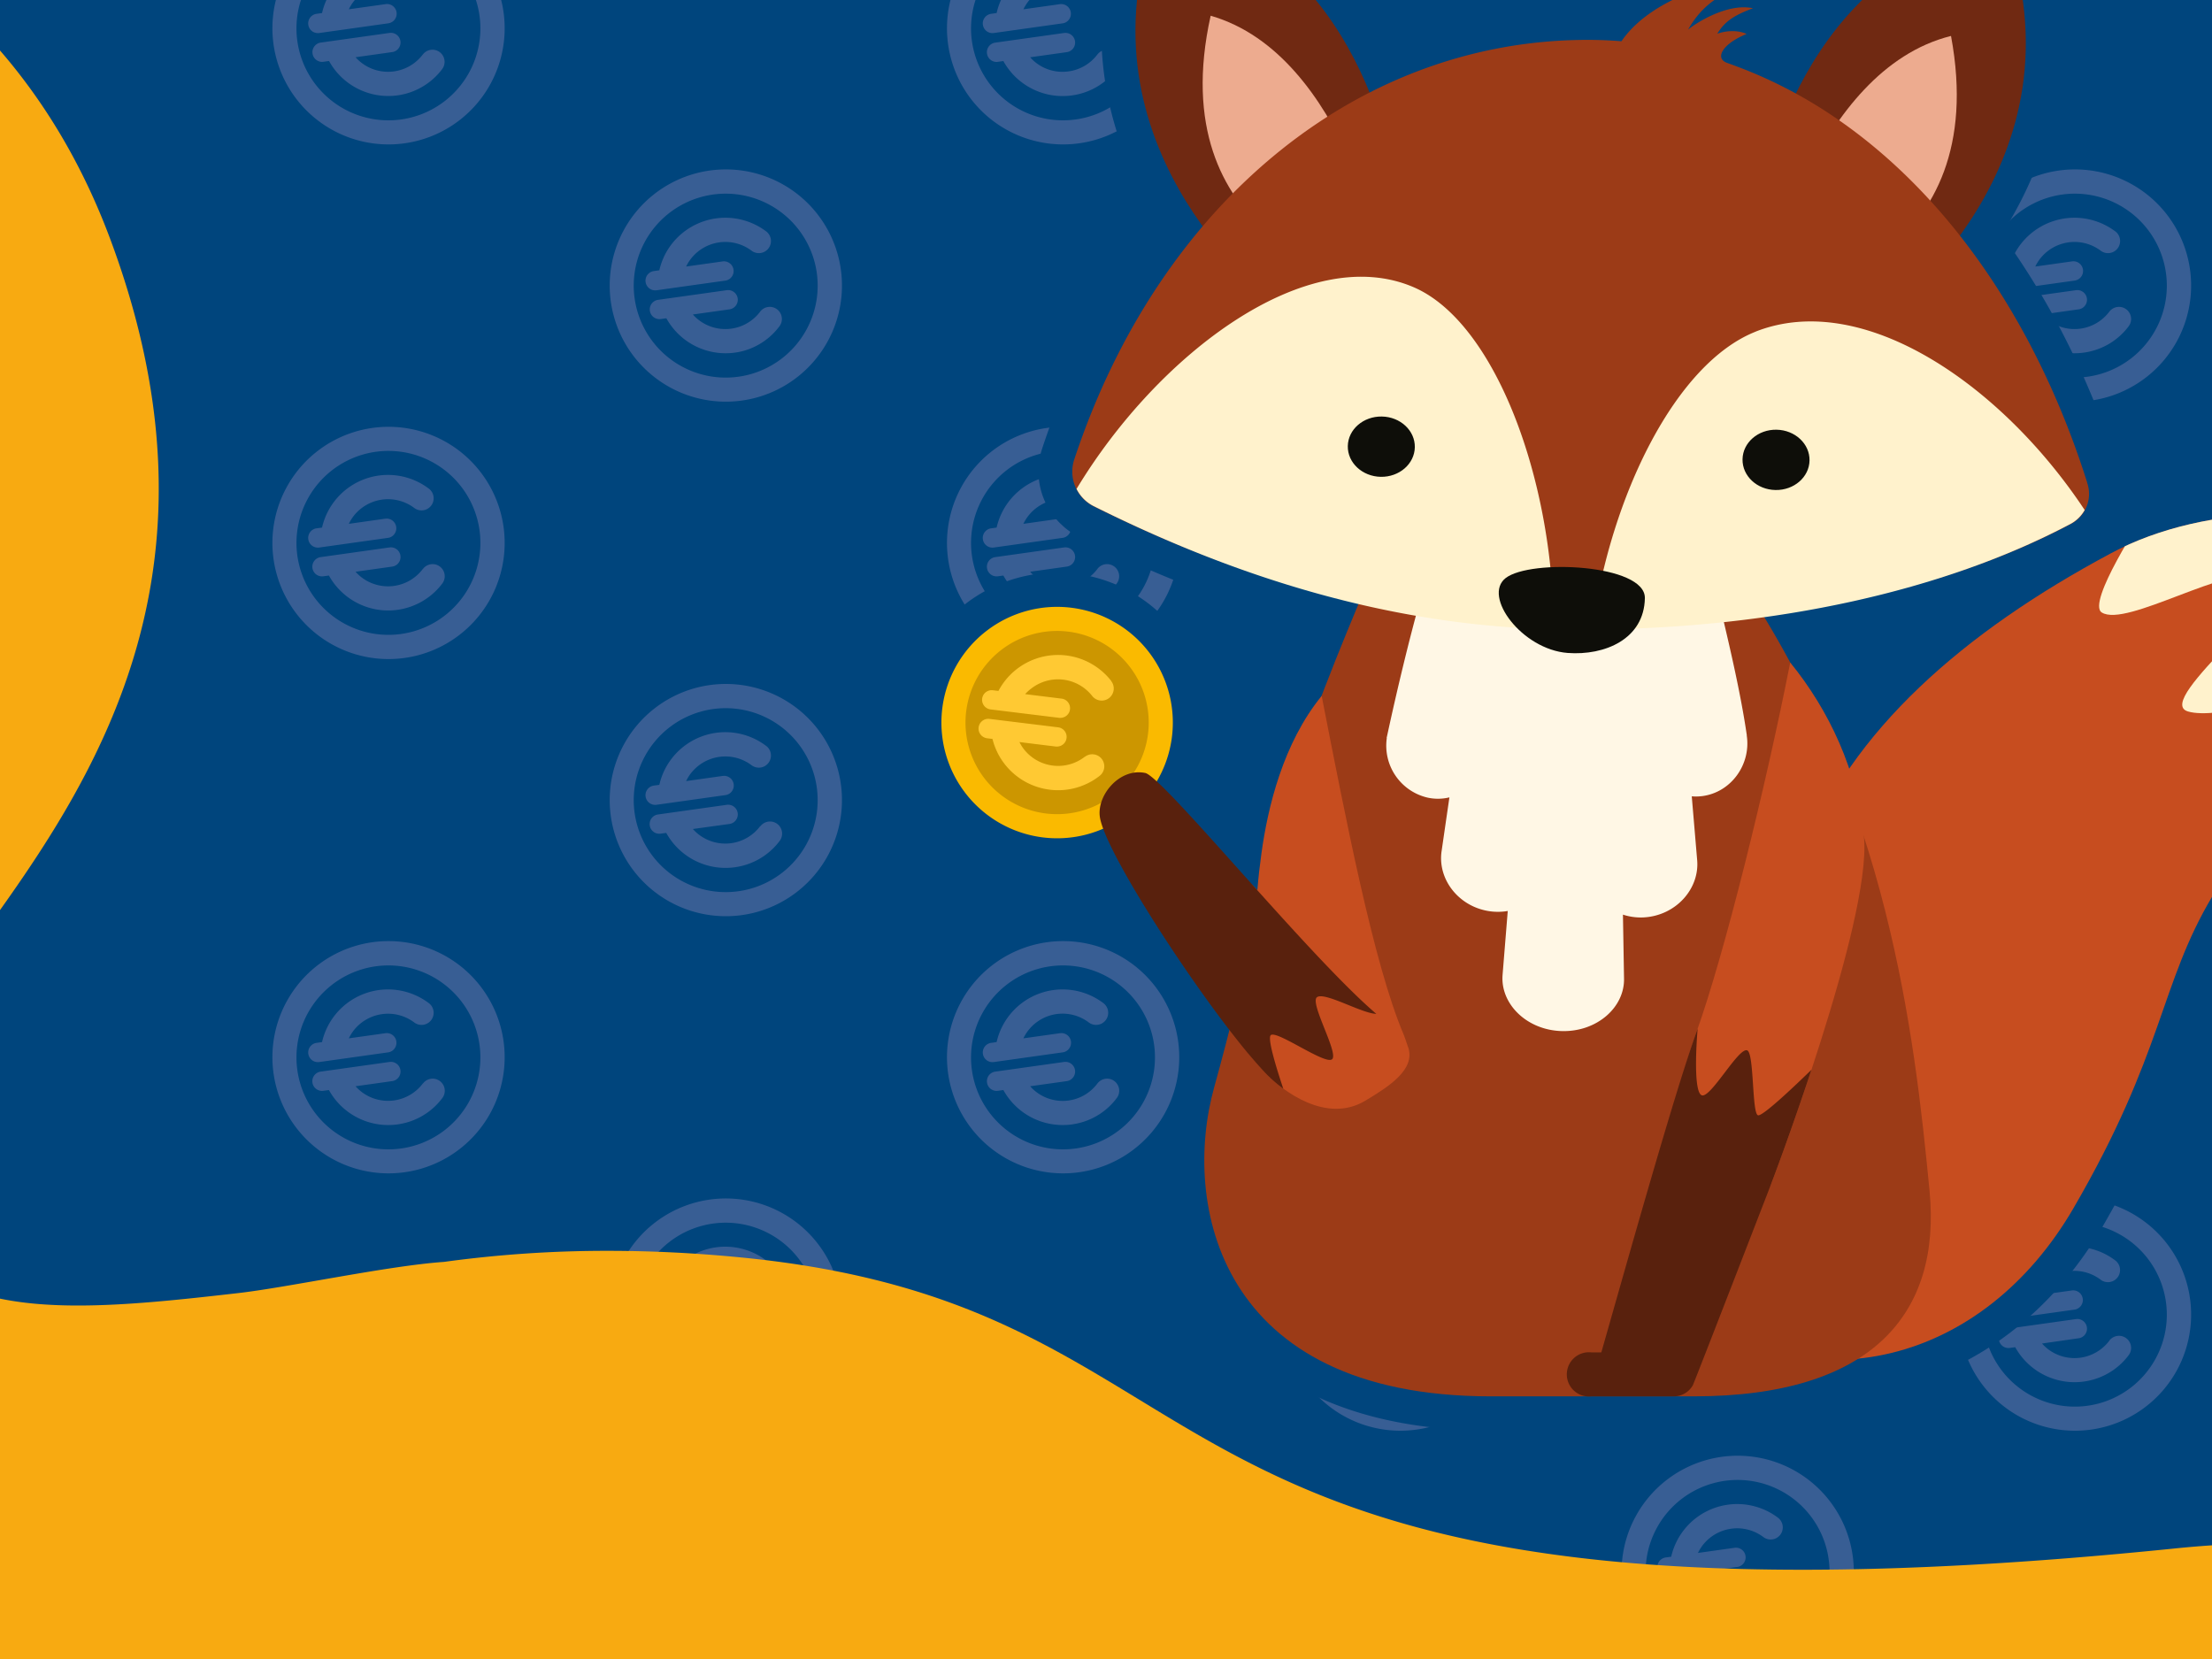<svg xmlns="http://www.w3.org/2000/svg" xmlns:xlink="http://www.w3.org/1999/xlink" viewBox="0 0 800 600"><defs><style>.cls-1{fill:none;}.cls-2{fill:#00457d;}.cls-3{fill:#385e94;}.cls-4{clip-path:url(#clip-path);}.cls-5{fill:#c74d1f;}.cls-6{clip-path:url(#clip-path-2);}.cls-7{fill:#fff2cc;}.cls-8{fill:#faba00;}.cls-9{fill:#cc9600;}.cls-10{fill:#9c3b17;}.cls-11{fill:#fff7e5;}.cls-12{fill:#ffc933;}.cls-13{fill:#702912;}.cls-14{fill:#edab8f;}.cls-15{fill:#0e0e09;}.cls-16{fill:#59210d;}.cls-17{fill:#f8aa11;}</style><clipPath id="clip-path"><rect class="cls-1" x="328.15" y="-46.17" width="622" height="563.48"/></clipPath><clipPath id="clip-path-2"><path class="cls-1" d="M763.53,200.06c-53.76,28.66-94.19,64.49-111.09,108.7s-24.7,75.34-48.06,91.1-53.69-.94-53.69-.94-3.16,31.53,51.07,71.37S717.67,492.36,749.85,437c32.8-56.38,31.32-81.15,50.29-112.89,24.14-40.38,101.79-51.08,137.71-54.45-11.16-59.35-63.5-83.81-112.92-83.81-22.45,0-44.3,5.05-61.4,14.17"/></clipPath></defs><g id="BG_Blau" data-name="BG Blau"><rect class="cls-2" width="800" height="600"/></g><g id="Euros"><path class="cls-3" d="M131.31-21.71a33.26,33.26,0,1,1-22.8,41.14,33.26,33.26,0,0,1,22.8-41.14m-2.41-8.42a42,42,0,1,0,52,28.81,42,42,0,0,0-52-28.81"/><path class="cls-3" d="M152.92,19.69a15.76,15.76,0,0,1-22.07,3.1,15.4,15.4,0,0,1-2.25-2.09l13.23-1.86a3.86,3.86,0,0,0,.49-.1,3.5,3.5,0,0,0-1.46-6.83L116,15.4a3.5,3.5,0,1,0,1,6.94l2-.28a24.47,24.47,0,0,0,24.86,12.42A24.37,24.37,0,0,0,159.91,25a4.38,4.38,0,0,0-7-5.27"/><path class="cls-3" d="M155.09-9.37a24.55,24.55,0,0,0-34.33,4.83,24.35,24.35,0,0,0-4.29,9.26l-2,.28a3.5,3.5,0,0,0,1,6.94l24.9-3.5a3.39,3.39,0,0,0,.48-.1A3.5,3.5,0,0,0,139.4,1.5L126.16,3.36A16.88,16.88,0,0,1,127.75.73a15.78,15.78,0,0,1,22.07-3.1A4.37,4.37,0,0,0,156-3.24a4.37,4.37,0,0,0-.86-6.13"/><path class="cls-3" d="M131.31,164.37a33.26,33.26,0,1,1-22.8,41.14,33.28,33.28,0,0,1,22.8-41.14M128.9,156a42,42,0,1,0,52,28.81,42,42,0,0,0-52-28.81"/><path class="cls-3" d="M152.92,205.77a15.74,15.74,0,0,1-22.07,3.1,15.4,15.4,0,0,1-2.25-2.09l13.23-1.86a3.86,3.86,0,0,0,.49-.1,3.5,3.5,0,0,0-1.46-6.83l-24.9,3.5a3.5,3.5,0,1,0,1,6.93l2-.27a24.5,24.5,0,0,0,41,2.89,4.38,4.38,0,1,0-7-5.27"/><path class="cls-3" d="M155.09,176.72a24.46,24.46,0,0,0-38.62,14.09l-2,.27a3.5,3.5,0,0,0,1,6.94l24.9-3.5a3.39,3.39,0,0,0,.48-.1,3.51,3.51,0,0,0-1.45-6.84l-13.24,1.87a16.52,16.52,0,0,1,1.59-2.64,15.78,15.78,0,0,1,22.07-3.1,4.38,4.38,0,1,0,5.27-7"/><path class="cls-3" d="M131.31,536.53a33.26,33.26,0,1,1-22.8,41.15,33.28,33.28,0,0,1,22.8-41.15m-2.41-8.41a42,42,0,1,0,52,28.81,42,42,0,0,0-52-28.81"/><path class="cls-3" d="M152.92,577.94a15.76,15.76,0,0,1-22.07,3.1,16,16,0,0,1-2.25-2.1l13.23-1.86a2.66,2.66,0,0,0,.49-.1,3.5,3.5,0,0,0-1.46-6.83l-24.9,3.5a3.5,3.5,0,1,0,1,6.93l2-.27a24.51,24.51,0,0,0,24.86,12.42,27.36,27.36,0,0,0,3.4-.72,24.33,24.33,0,0,0,12.76-8.8,4.38,4.38,0,0,0-7-5.27"/><path class="cls-3" d="M155.09,548.88A24.46,24.46,0,0,0,116.47,563l-2,.28a3.5,3.5,0,1,0,1,6.93l24.9-3.5a2.4,2.4,0,0,0,.48-.1,3.5,3.5,0,0,0-1.45-6.83l-13.24,1.86a17,17,0,0,1,1.59-2.64,15.78,15.78,0,0,1,22.07-3.1,4.38,4.38,0,1,0,5.27-7"/><path class="cls-3" d="M131.31,350.45a33.26,33.26,0,1,1-22.8,41.15,33.28,33.28,0,0,1,22.8-41.15M128.9,342a42,42,0,1,0,52,28.81,42,42,0,0,0-52-28.81"/><path class="cls-3" d="M152.92,391.86a15.76,15.76,0,0,1-22.07,3.1,16,16,0,0,1-2.25-2.1L141.83,391a3.86,3.86,0,0,0,.49-.1,3.5,3.5,0,0,0-1.46-6.83l-24.9,3.5a3.5,3.5,0,1,0,1,6.93l2-.27a24.51,24.51,0,0,0,24.86,12.42,27.36,27.36,0,0,0,3.4-.72,24.29,24.29,0,0,0,12.76-8.81,4.37,4.37,0,1,0-7-5.26"/><path class="cls-3" d="M155.09,362.8a24.46,24.46,0,0,0-38.62,14.09l-2,.28a3.5,3.5,0,0,0,1,6.93l24.9-3.5a3.39,3.39,0,0,0,.48-.1,3.5,3.5,0,0,0-1.45-6.83l-13.24,1.86a16.52,16.52,0,0,1,1.59-2.64,15.78,15.78,0,0,1,22.07-3.1,4.38,4.38,0,1,0,5.27-7"/><path class="cls-3" d="M619.26-21.71a33.26,33.26,0,1,1-22.81,41.14,33.25,33.25,0,0,1,22.81-41.14m-2.42-8.42a42,42,0,1,0,52,28.81,42,42,0,0,0-52-28.81"/><path class="cls-3" d="M640.86,19.69a15.75,15.75,0,0,1-22.06,3.1,14.9,14.9,0,0,1-2.25-2.09l13.23-1.86a4.1,4.1,0,0,0,.48-.1,3.5,3.5,0,0,0-1.46-6.83L603.91,15.4a3.5,3.5,0,0,0,1,6.94l2-.28a24.47,24.47,0,0,0,24.86,12.42,24.16,24.16,0,0,0,3.4-.72A24.28,24.28,0,0,0,647.86,25a4.38,4.38,0,0,0-7-5.27"/><path class="cls-3" d="M643-9.37a24.54,24.54,0,0,0-34.32,4.83,24.23,24.23,0,0,0-4.3,9.26l-2,.28a3.5,3.5,0,0,0,1,6.94l24.89-3.5a3.86,3.86,0,0,0,.49-.1,3.51,3.51,0,0,0-1.46-6.84L614.1,3.36A16.21,16.21,0,0,1,615.7.73a15.76,15.76,0,0,1,22.06-3.1,4.37,4.37,0,0,0,6.13-.87A4.37,4.37,0,0,0,643-9.37"/><path class="cls-3" d="M619.26,164.37a33.26,33.26,0,1,1-22.81,41.14,33.26,33.26,0,0,1,22.81-41.14M616.84,156a42,42,0,1,0,52,28.81,42,42,0,0,0-52-28.81"/><path class="cls-3" d="M640.86,205.77a15.72,15.72,0,0,1-22.06,3.1,14.9,14.9,0,0,1-2.25-2.09l13.23-1.86a4.1,4.1,0,0,0,.48-.1A3.5,3.5,0,0,0,628.8,198l-24.89,3.5a3.5,3.5,0,1,0,1,6.93l2-.27a24.51,24.51,0,0,0,41,2.89,4.38,4.38,0,0,0-7-5.27"/><path class="cls-3" d="M643,176.72a24.53,24.53,0,0,0-34.32,4.82,24.27,24.27,0,0,0-4.3,9.27l-2,.27a3.5,3.5,0,1,0,1,6.94l24.89-3.5a3.86,3.86,0,0,0,.49-.1,3.51,3.51,0,0,0-1.46-6.84l-13.24,1.87a15.71,15.71,0,0,1,23.66-5.74,4.38,4.38,0,0,0,5.27-7"/><path class="cls-3" d="M619.26,536.53a33.26,33.26,0,1,1-22.81,41.15,33.26,33.26,0,0,1,22.81-41.15m-2.42-8.41a42,42,0,1,0,52,28.81,42,42,0,0,0-52-28.81"/><path class="cls-3" d="M640.86,577.94A15.75,15.75,0,0,1,618.8,581a15.5,15.5,0,0,1-2.25-2.1l13.23-1.86a2.73,2.73,0,0,0,.48-.1,3.5,3.5,0,0,0-1.46-6.83l-24.89,3.5a3.5,3.5,0,1,0,1,6.93l2-.27a24.51,24.51,0,0,0,24.86,12.42,27.36,27.36,0,0,0,3.4-.72,24.39,24.39,0,0,0,12.77-8.8,4.38,4.38,0,0,0-7-5.27"/><path class="cls-3" d="M643,548.88A24.48,24.48,0,0,0,604.41,563l-2,.28a3.5,3.5,0,1,0,1,6.93l24.89-3.5a2.66,2.66,0,0,0,.49-.1,3.5,3.5,0,0,0-1.46-6.83l-13.24,1.86a16.29,16.29,0,0,1,1.6-2.64,15.76,15.76,0,0,1,22.06-3.1,4.38,4.38,0,0,0,5.27-7"/><path class="cls-3" d="M619.26,350.45a33.26,33.26,0,1,1-22.81,41.15,33.26,33.26,0,0,1,22.81-41.15M616.84,342a42,42,0,1,0,52,28.81,42,42,0,0,0-52-28.81"/><path class="cls-3" d="M640.86,391.86A15.75,15.75,0,0,1,618.8,395a15.5,15.5,0,0,1-2.25-2.1L629.78,391a4.1,4.1,0,0,0,.48-.1,3.5,3.5,0,0,0-1.46-6.83l-24.89,3.5a3.5,3.5,0,1,0,1,6.93l2-.27a24.51,24.51,0,0,0,24.86,12.42,27.36,27.36,0,0,0,3.4-.72,24.35,24.35,0,0,0,12.77-8.81,4.38,4.38,0,1,0-7-5.26"/><path class="cls-3" d="M643,362.8a24.48,24.48,0,0,0-38.62,14.09l-2,.28a3.5,3.5,0,1,0,1,6.93l24.89-3.5a3.86,3.86,0,0,0,.49-.1,3.5,3.5,0,0,0-1.46-6.83l-13.24,1.86a15.71,15.71,0,0,1,23.66-5.74,4.38,4.38,0,0,0,5.27-7"/><path class="cls-3" d="M375.28-21.71a33.26,33.26,0,1,1-22.8,41.14,33.26,33.26,0,0,1,22.8-41.14m-2.41-8.42a42,42,0,1,0,52,28.81,42,42,0,0,0-52-28.81"/><path class="cls-3" d="M396.89,19.69a15.68,15.68,0,0,1-10.39,6.12,15.59,15.59,0,0,1-11.67-3,15,15,0,0,1-2.26-2.09l13.24-1.86a4.1,4.1,0,0,0,.48-.1,3.5,3.5,0,0,0-1.46-6.83l-24.9,3.49a3.5,3.5,0,0,0,1,6.94l1.95-.28a24.47,24.47,0,0,0,24.86,12.42A24.37,24.37,0,0,0,403.88,25a4.38,4.38,0,0,0-7-5.27"/><path class="cls-3" d="M399.06-9.37a24.55,24.55,0,0,0-34.33,4.83,24.35,24.35,0,0,0-4.29,9.26l-2,.28a3.5,3.5,0,0,0,1,6.94l24.89-3.5a3.86,3.86,0,0,0,.49-.1,3.51,3.51,0,0,0-1.46-6.84L370.13,3.36a16.21,16.21,0,0,1,1.6-2.63,15.76,15.76,0,0,1,22.06-3.1,4.37,4.37,0,0,0,6.13-.87,4.37,4.37,0,0,0-.86-6.13"/><path class="cls-3" d="M375.28,164.37a33.26,33.26,0,1,1-22.8,41.14,33.27,33.27,0,0,1,22.8-41.14M372.87,156a42,42,0,1,0,52,28.81,42,42,0,0,0-52-28.81"/><path class="cls-3" d="M396.89,205.77a15.73,15.73,0,0,1-22.06,3.1,15,15,0,0,1-2.26-2.09l13.24-1.86a4.1,4.1,0,0,0,.48-.1,3.5,3.5,0,0,0-1.46-6.83l-24.9,3.5a3.5,3.5,0,1,0,1,6.93l1.95-.27a24.5,24.5,0,0,0,41,2.89,4.38,4.38,0,0,0-7-5.27"/><path class="cls-3" d="M399.06,176.72a24.46,24.46,0,0,0-38.62,14.09l-2,.27a3.5,3.5,0,1,0,1,6.94l24.89-3.5a3.86,3.86,0,0,0,.49-.1,3.51,3.51,0,0,0-1.46-6.84l-13.24,1.87a15.71,15.71,0,0,1,23.66-5.74,4.38,4.38,0,0,0,5.27-7"/><path class="cls-3" d="M375.28,536.53a33.26,33.26,0,1,1-22.8,41.15,33.27,33.27,0,0,1,22.8-41.15m-2.41-8.41a42,42,0,1,0,52,28.81,42,42,0,0,0-52-28.81"/><path class="cls-3" d="M396.89,577.94a15.68,15.68,0,0,1-24.32,1l13.24-1.86a2.73,2.73,0,0,0,.48-.1,3.5,3.5,0,0,0-1.46-6.83l-24.9,3.5a3.5,3.5,0,1,0,1,6.93l1.95-.27a24.51,24.51,0,0,0,24.86,12.42,27.36,27.36,0,0,0,3.4-.72,24.33,24.33,0,0,0,12.76-8.8,4.38,4.38,0,0,0-7-5.27"/><path class="cls-3" d="M399.06,548.88A24.46,24.46,0,0,0,360.44,563l-2,.28a3.5,3.5,0,1,0,1,6.93l24.89-3.5a2.66,2.66,0,0,0,.49-.1,3.5,3.5,0,0,0-1.46-6.83l-13.24,1.86a16.29,16.29,0,0,1,1.6-2.64,15.76,15.76,0,0,1,22.06-3.1,4.38,4.38,0,0,0,5.27-7"/><path class="cls-3" d="M375.28,350.45a33.26,33.26,0,1,1-22.8,41.15,33.27,33.27,0,0,1,22.8-41.15M372.87,342a42,42,0,1,0,52,28.81,42,42,0,0,0-52-28.81"/><path class="cls-3" d="M396.89,391.86a15.68,15.68,0,0,1-24.32,1L385.81,391a4.1,4.1,0,0,0,.48-.1,3.5,3.5,0,0,0-1.46-6.83l-24.9,3.5a3.5,3.5,0,1,0,1,6.93l1.95-.27a24.51,24.51,0,0,0,24.86,12.42,27.36,27.36,0,0,0,3.4-.72,24.29,24.29,0,0,0,12.76-8.81,4.37,4.37,0,1,0-7-5.26"/><path class="cls-3" d="M399.06,362.8a24.46,24.46,0,0,0-38.62,14.09l-2,.28a3.5,3.5,0,1,0,1,6.93l24.89-3.5a3.86,3.86,0,0,0,.49-.1,3.5,3.5,0,0,0-1.46-6.83l-13.24,1.86a15.71,15.71,0,0,1,23.66-5.74,4.38,4.38,0,0,0,5.27-7"/><path class="cls-3" d="M253.3,71.33a33.26,33.26,0,1,1-22.81,41.14A33.25,33.25,0,0,1,253.3,71.33m-2.41-8.42a42,42,0,1,0,52,28.81,42,42,0,0,0-52-28.81"/><path class="cls-3" d="M274.91,112.73a15.74,15.74,0,0,1-22.07,3.1,15.4,15.4,0,0,1-2.25-2.09l13.23-1.86a3.39,3.39,0,0,0,.48-.1,3.5,3.5,0,0,0-1.45-6.83L238,108.44a3.5,3.5,0,0,0,1,6.94l2-.27a24.49,24.49,0,0,0,24.86,12.41,23.86,23.86,0,0,0,3.4-.72A24.28,24.28,0,0,0,281.9,118a4.38,4.38,0,0,0-7-5.27"/><path class="cls-3" d="M277.08,83.67a24.55,24.55,0,0,0-34.33,4.83,24.2,24.2,0,0,0-4.29,9.26l-2,.28a3.5,3.5,0,0,0,1,6.94l24.9-3.5a3.71,3.71,0,0,0,.48-.1,3.51,3.51,0,0,0-1.46-6.84L248.15,96.4a15.47,15.47,0,0,1,1.59-2.63,15.78,15.78,0,0,1,22.07-3.1,4.38,4.38,0,0,0,5.27-7"/><path class="cls-3" d="M253.3,443.49a33.26,33.26,0,1,1-22.81,41.15,33.26,33.26,0,0,1,22.81-41.15m-2.41-8.41a42,42,0,1,0,52,28.81,42,42,0,0,0-52-28.81"/><path class="cls-3" d="M274.91,484.9a15.76,15.76,0,0,1-22.07,3.1,16,16,0,0,1-2.25-2.1L263.82,484a2.4,2.4,0,0,0,.48-.1,3.5,3.5,0,0,0-1.45-6.83l-24.9,3.5a3.5,3.5,0,0,0,1,6.93l2-.27a24.51,24.51,0,0,0,24.86,12.42,27,27,0,0,0,3.4-.72,24.39,24.39,0,0,0,12.77-8.8,4.38,4.38,0,0,0-7-5.27"/><path class="cls-3" d="M277.08,455.84a24.46,24.46,0,0,0-38.62,14.09l-2,.28a3.5,3.5,0,1,0,1,6.93l24.9-3.5a3.71,3.71,0,0,0,.48-.1,3.5,3.5,0,0,0-1.46-6.83l-13.23,1.86a15.17,15.17,0,0,1,1.59-2.64,15.78,15.78,0,0,1,22.07-3.1,4.38,4.38,0,1,0,5.27-7"/><path class="cls-3" d="M253.3,257.41a33.26,33.26,0,1,1-22.81,41.15,33.26,33.26,0,0,1,22.81-41.15M250.89,249a42,42,0,1,0,52,28.81,42,42,0,0,0-52-28.81"/><path class="cls-3" d="M274.91,298.81a15.74,15.74,0,0,1-22.07,3.1,15.4,15.4,0,0,1-2.25-2.09L263.82,298a3.39,3.39,0,0,0,.48-.1,3.5,3.5,0,0,0-1.45-6.83l-24.9,3.5a3.5,3.5,0,1,0,1,6.93l2-.27a24.51,24.51,0,0,0,24.86,12.42,27,27,0,0,0,3.4-.72,24.35,24.35,0,0,0,12.77-8.81,4.38,4.38,0,0,0-7-5.27"/><path class="cls-3" d="M277.08,269.76a24.46,24.46,0,0,0-38.62,14.09l-2,.27a3.5,3.5,0,0,0,1,6.94l24.9-3.5a3.71,3.71,0,0,0,.48-.1,3.5,3.5,0,0,0-1.46-6.83l-13.23,1.86a15.17,15.17,0,0,1,1.59-2.64,15.78,15.78,0,0,1,22.07-3.1,4.38,4.38,0,1,0,5.27-7"/><path class="cls-3" d="M741.24,71.33a33.26,33.26,0,1,1-22.81,41.14,33.26,33.26,0,0,1,22.81-41.14m-2.41-8.42a42,42,0,1,0,52,28.81,42,42,0,0,0-52-28.81"/><path class="cls-3" d="M762.85,112.73a15.74,15.74,0,0,1-22.07,3.1,15.4,15.4,0,0,1-2.25-2.09l13.23-1.86a3.86,3.86,0,0,0,.49-.1,3.5,3.5,0,0,0-1.46-6.83l-24.9,3.49a3.5,3.5,0,0,0,1,6.94l1.94-.27a24.52,24.52,0,0,0,24.87,12.41,23.72,23.72,0,0,0,3.39-.72,24.2,24.2,0,0,0,12.77-8.8,4.38,4.38,0,0,0-7-5.27"/><path class="cls-3" d="M765,83.67a24.55,24.55,0,0,0-34.33,4.83,24.2,24.2,0,0,0-4.29,9.26l-2,.28a3.5,3.5,0,0,0,1,6.94l24.9-3.5a3.39,3.39,0,0,0,.48-.1,3.5,3.5,0,0,0-1.45-6.84L736.09,96.4a16.15,16.15,0,0,1,1.59-2.63,15.78,15.78,0,0,1,22.07-3.1,4.38,4.38,0,0,0,5.27-7"/><path class="cls-3" d="M741.24,443.49a33.26,33.26,0,1,1-22.81,41.15,33.28,33.28,0,0,1,22.81-41.15m-2.41-8.41a42,42,0,1,0,52,28.81,42,42,0,0,0-52-28.81"/><path class="cls-3" d="M762.85,484.9a15.76,15.76,0,0,1-22.07,3.1,16,16,0,0,1-2.25-2.1L751.76,484a2.66,2.66,0,0,0,.49-.1,3.5,3.5,0,0,0-1.46-6.83l-24.9,3.5a3.5,3.5,0,1,0,1,6.93l1.94-.27a24.54,24.54,0,0,0,24.87,12.42,26.82,26.82,0,0,0,3.39-.72,24.31,24.31,0,0,0,12.77-8.8,4.38,4.38,0,1,0-7-5.27"/><path class="cls-3" d="M765,455.84a24.46,24.46,0,0,0-38.62,14.09l-2,.28a3.5,3.5,0,1,0,1,6.93l24.9-3.5a3.39,3.39,0,0,0,.48-.1,3.5,3.5,0,0,0-1.45-6.83l-13.24,1.86a15.68,15.68,0,0,1,23.66-5.74,4.38,4.38,0,1,0,5.27-7"/><path class="cls-3" d="M741.24,257.41a33.26,33.26,0,1,1-22.81,41.15,33.28,33.28,0,0,1,22.81-41.15M738.83,249a42,42,0,1,0,52,28.81,42,42,0,0,0-52-28.81"/><path class="cls-3" d="M762.85,298.81a15.74,15.74,0,0,1-22.07,3.1,15.4,15.4,0,0,1-2.25-2.09L751.76,298a3.86,3.86,0,0,0,.49-.1,3.5,3.5,0,0,0-1.46-6.83l-24.9,3.5a3.5,3.5,0,1,0,1,6.93l1.94-.27a24.54,24.54,0,0,0,24.87,12.42,26.82,26.82,0,0,0,3.39-.72,24.28,24.28,0,0,0,12.77-8.81,4.38,4.38,0,0,0-7-5.27"/><path class="cls-3" d="M765,269.76a24.46,24.46,0,0,0-38.62,14.09l-2,.27a3.5,3.5,0,0,0,1,6.94l24.9-3.5a3.39,3.39,0,0,0,.48-.1,3.5,3.5,0,0,0-1.45-6.83l-13.24,1.86a15.68,15.68,0,0,1,23.66-5.74,4.38,4.38,0,0,0,5.27-7"/><path class="cls-3" d="M497.27,71.33a33.26,33.26,0,1,1-22.81,41.14,33.25,33.25,0,0,1,22.81-41.14m-2.41-8.42a42,42,0,1,0,52,28.81,42,42,0,0,0-52-28.81"/><path class="cls-3" d="M518.88,112.73a15.74,15.74,0,0,1-22.07,3.1,15.4,15.4,0,0,1-2.25-2.09l13.23-1.86a3.39,3.39,0,0,0,.48-.1,3.5,3.5,0,0,0-1.45-6.83l-24.9,3.49a3.5,3.5,0,0,0,1,6.94l1.95-.27a24.49,24.49,0,0,0,24.87,12.41,24,24,0,0,0,3.39-.72,24.28,24.28,0,0,0,12.77-8.8,4.38,4.38,0,0,0-7-5.27"/><path class="cls-3" d="M521.05,83.67a24.55,24.55,0,0,0-34.33,4.83,24.2,24.2,0,0,0-4.29,9.26l-2,.28a3.5,3.5,0,0,0,1,6.94l24.9-3.5a3.39,3.39,0,0,0,.48-.1,3.5,3.5,0,0,0-1.45-6.84L492.12,96.4a15.47,15.47,0,0,1,1.59-2.63,15.78,15.78,0,0,1,22.07-3.1,4.38,4.38,0,0,0,5.27-7"/><path class="cls-3" d="M497.27,443.49a33.26,33.26,0,1,1-22.81,41.15,33.26,33.26,0,0,1,22.81-41.15m-2.41-8.41a42,42,0,1,0,52,28.81,42,42,0,0,0-52-28.81"/><path class="cls-3" d="M518.88,484.9a15.76,15.76,0,0,1-22.07,3.1,16,16,0,0,1-2.25-2.1L507.79,484a2.4,2.4,0,0,0,.48-.1,3.5,3.5,0,0,0-1.45-6.83l-24.9,3.5a3.5,3.5,0,1,0,1,6.93l1.95-.27a24.51,24.51,0,0,0,24.87,12.42,27.2,27.2,0,0,0,3.39-.72,24.39,24.39,0,0,0,12.77-8.8,4.38,4.38,0,0,0-7-5.27"/><path class="cls-3" d="M521.05,455.84a24.46,24.46,0,0,0-38.62,14.09l-2,.28a3.5,3.5,0,1,0,1,6.93l24.9-3.5a3.39,3.39,0,0,0,.48-.1,3.5,3.5,0,0,0-1.45-6.83l-13.24,1.86a15.17,15.17,0,0,1,1.59-2.64,15.78,15.78,0,0,1,22.07-3.1,4.38,4.38,0,0,0,5.27-7"/><path class="cls-3" d="M497.27,257.41a33.26,33.26,0,1,1-22.81,41.15,33.26,33.26,0,0,1,22.81-41.15M494.86,249a42,42,0,1,0,52,28.81,42,42,0,0,0-52-28.81"/><path class="cls-3" d="M518.88,298.81a15.74,15.74,0,0,1-22.07,3.1,15.4,15.4,0,0,1-2.25-2.09L507.79,298a3.39,3.39,0,0,0,.48-.1,3.5,3.5,0,0,0-1.45-6.83l-24.9,3.5a3.5,3.5,0,0,0,1,6.93l1.95-.27a24.51,24.51,0,0,0,24.87,12.42,27.2,27.2,0,0,0,3.39-.72,24.35,24.35,0,0,0,12.77-8.81,4.38,4.38,0,0,0-7-5.27"/><path class="cls-3" d="M521.05,269.76a24.46,24.46,0,0,0-38.62,14.09l-2,.27a3.5,3.5,0,0,0,1,6.94l24.9-3.5a3.39,3.39,0,0,0,.48-.1,3.5,3.5,0,0,0-1.45-6.83l-13.24,1.86a15.17,15.17,0,0,1,1.59-2.64,15.78,15.78,0,0,1,22.07-3.1,4.38,4.38,0,0,0,5.27-7"/></g><g id="Fuchs"><g class="cls-4"><path class="cls-2" d="M671.82,254.15a137.93,137.93,0,0,0-14.16-21.48l-.09-.17A379.26,379.26,0,0,0,710,219.21a247.69,247.69,0,0,0-38.2,34.94m278.12,13.27c-6.83-36.35-28.06-64-61.39-80C852.22,170,803.77,169.2,767,184.78a25,25,0,0,0-.43-14c-10.2-32.31-24.53-61.18-42.65-86,16.93-26.52,30.59-66.13,12.55-115A12.32,12.32,0,0,0,723-38.07c-40.26,6.5-64.48,31.88-78.62,55.55l-1.23-.56a12.57,12.57,0,0,0,.89-4.16,12.11,12.11,0,0,0-.15-2.41,12.29,12.29,0,0,0,1.28-12.6A12.24,12.24,0,0,0,646-8.81,12.3,12.3,0,0,0,634.94-19.3c-14.09-1.29-39.53,6.3-54,21.51-1.2,0-2.35-.09-3.48-.11a183.42,183.42,0,0,0-76,15c-13.2-26.2-37-54.66-79.14-63a12.3,12.3,0,0,0-13.77,7.41c-20.6,50.35-6.63,91.79,11.14,119.68-18.33,23.36-32.71,50.6-42.81,81.13a26.34,26.34,0,0,0,3.65,23.55c.08.12.17.23.26.35a26.69,26.69,0,0,0,2.3,2.72c.32.33.67.65,1.05,1l.08.08a23.42,23.42,0,0,0,2,1.69,26,26,0,0,0,3.86,2.39,464.92,464.92,0,0,0,84.52,32.78c-2.37,5.82-4.94,12.25-7.4,18.68-9.8,12.61-16.82,28.9-20.94,48.55-4.89-5.39-9.3-10.2-13-14.09a53.62,53.62,0,0,0,2.77-11.11,54.22,54.22,0,1,0-43.69,45.68c8.72,17,25,41.86,39,60.66-1.44,5.49-2.77,10.41-4,14.92-6.74,24.32-6.45,60.17,14.61,87.85,13.64,17.95,41.61,39.35,97.34,39.35h73.4c26.2,0,47.6-4.73,63.67-14.07,34-4.48,64.58-26.22,84.25-60C779.55,410.46,787.58,387.49,794,369c4.84-13.84,9-25.78,16.67-38.58C825.6,305.54,871.16,288.31,939,282a12.3,12.3,0,0,0,10.94-14.53"/><path class="cls-5" d="M550.69,398.92s30.33,16.71,53.69.94,31.16-46.89,48.06-91.1,57.33-80,111.09-108.7c54.76-29.2,158.09-16.67,174.32,69.64-35.92,3.37-113.57,14.07-137.71,54.45-19,31.74-17.49,56.51-50.29,112.89-32.18,55.32-93.94,73-148.09,33.25s-51.07-71.37-51.07-71.37"/></g><g class="cls-6"><path class="cls-7" d="M775.26,186.57S754.52,218,760.13,221.51c8.88,5.58,45.46-17.42,59.18-13.38,14.73,4.33-41.36,45.24-28,49.18,10.73,3.17,38.71-6.87,49.36-2.3,9.22,4-37.88,39-29.05,57.21s92.86,32.1,94.14,31.36,47-60.71,47-60.71l18-92.67L818.42,150.84Z"/></g><g class="cls-4"><path class="cls-8" d="M376.49,302.77a41.85,41.85,0,1,0-35.61-47.27,41.86,41.86,0,0,0,35.61,47.27"/><path class="cls-9" d="M377.71,294.13a33.13,33.13,0,1,0-28.2-37.42,33.13,33.13,0,0,0,28.2,37.42"/><path class="cls-10" d="M496.27,206.83s-16.39,37.67-24.76,62.78-20.92,82.3-32.43,123.8,1,111.6,100.09,111.6h73.4c64.7,0,89.52-30.08,85.28-74.28-5.58-58.24-15.34-139.85-65.91-217.27s-135.67-6.63-135.67-6.63"/><path class="cls-11" d="M631.77,266c-2.13-14.73-6.11-31.75-9.42-45.7-9.51,1.91-99.3-1.67-108.47-4.19-4.35,15.52-8.63,33.48-12.07,49.35-.11.48-.21,1-.32,1.44l.07,0a19.29,19.29,0,0,0,14.92,21.61,17.59,17.59,0,0,0,7.72-.13q-1.41,9.67-2.81,19.34c-1.61,10.39,6.4,20.6,18,21.92a21.14,21.14,0,0,0,5.91-.17l-1.86,22.95c-.95,10.49,8.57,20.1,21.32,20.48s22.87-8.58,22.59-19.11l-.39-23a20.78,20.78,0,0,0,7.54,1c11.65-.65,20.27-10.39,19.29-20.85L611.85,288a18,18,0,0,0,3.87-.09c10.49-1.41,17.64-11.6,16-22"/><path class="cls-5" d="M647.46,239.61c-8.72,44.3-23.72,105.33-34,133.92-9.36,26-33,118.41-19.7,122.07s46.91-67.66,46.91-67.66,36.1-94.65,33.48-124.85C672,279,661.41,256.7,647.46,239.61"/><path class="cls-5" d="M509.27,378.79c-.14-.42-1.15-3.52-1.66-4.73C496.8,348.6,486.68,296,478,251.68c-13.95,17.09-19.5,40.27-21.79,57-.64,4.62-1.14,9-1.47,13.28-19.26-21.45-12.05,18.89-11.09,26.65,1.69,13.65-4.56,20.11,14.3,39.76,6,6.2,21.71,18.13,35.75,9.76,8.82-5.26,18.23-11.38,15.61-19.33"/><path class="cls-12" d="M392.32,273.69a15.7,15.7,0,0,1-22-2.71,15,15,0,0,1-1.62-2.6L381.87,270a2.68,2.68,0,0,0,.49,0,3.49,3.49,0,0,0,.36-6.95L357.86,260A3.49,3.49,0,1,0,357,267l1.94.24a24.41,24.41,0,0,0,20.73,18.36,23.55,23.55,0,0,0,3.45.19,24.32,24.32,0,0,0,14.56-5.18,4.36,4.36,0,1,0-5.37-6.87"/><path class="cls-12" d="M401.9,246.28a24.38,24.38,0,0,0-40.8,3.6l-2-.24a3.49,3.49,0,0,0-.85,6.93l24.86,3.05.49,0a3.49,3.49,0,0,0,.36-6.95l-13.21-1.63A15.32,15.32,0,0,1,373,249a15.71,15.71,0,0,1,22,2.7,4.36,4.36,0,0,0,6.88-5.37"/><path class="cls-13" d="M458.4,107.2S385.45,50.3,419.88-33.86c73.69,14.54,84.59,99.66,84.59,99.66Z"/><path class="cls-14" d="M491.64,101.51s-71.77-15-53.79-95.82C487,19.8,501.28,98.36,501.28,98.36Z"/><path class="cls-13" d="M681.52,113.71s74.9-54.32,43.42-139.63c-74.15,12-88,96.65-88,96.65Z"/><path class="cls-14" d="M648.51,106.86S720.75,94.34,705.61,13C656,25.37,639,103.38,639,103.38Z"/><path class="cls-10" d="M754.86,174.52c-23-72.84-68.69-129-126.9-150.55-1.12-.43-2.22-.84-3.27-1.2-4.68-1.62-1.8-6.94,7-10.48-2.26-1.11-6.4-1.58-10.61-.09,2.7-4.48,6.13-6.69,12.9-9.21-9.06-2-20.54,5.24-23.47,7.73C615.18,2.6,620.76-1.84,633.82-7c-11-1-36.76,6.31-47.4,21.92-3-.24-6.11-.41-9.2-.47-83.77-1.46-157.44,57.21-188.71,151.75a14,14,0,0,0,7,16.89c46.11,23,103.3,42.59,167.52,43.71,71.24,1.25,136.87-11.43,185.57-37.13a12.26,12.26,0,0,0,6.24-15.1"/><path class="cls-7" d="M389.35,176.82a13.92,13.92,0,0,0,6.18,6.22c45.84,22.91,102.62,43.2,166.38,44.54,0-53.3-20.86-110.75-50.49-123.64-38.62-16.8-92.5,23.9-122.07,72.88"/><path class="cls-7" d="M635,119.93c-28.93,11.4-52.46,59.17-59.17,107.75,66.27-.5,127-13.92,172.75-38.06a12.89,12.89,0,0,0,5.37-5.16c-29.77-45-79.92-79.9-119-64.53"/><path class="cls-15" d="M642.13,177.22c6.69.12,12.21-4.67,12.31-10.69s-5.23-11-11.93-11.12-12.2,4.67-12.3,10.7,5.23,11,11.92,11.11"/><path class="cls-15" d="M499.38,172.45c6.69.11,12.2-4.67,12.31-10.7s-5.24-11-11.93-11.11-12.2,4.67-12.31,10.69,5.24,11,11.93,11.12"/><path class="cls-15" d="M544.52,209.08c-8.4,6.58,5.94,25.82,22.46,27.07,13.41,1,27.65-5,27.91-19.83.21-12.29-41.44-14.24-50.37-7.24"/><path class="cls-16" d="M414.15,279.55c-9.19-1.89-17.36,7.93-16.4,15.69,1.69,13.65,41.3,73.46,60.16,93.12a49.42,49.42,0,0,0,6.21,5.38c-2.72-8.13-5.81-18.34-4.51-19.38,2.22-1.79,19.29,10.61,22.08,8.79s-8.11-20.36-5.41-22.48,16.28,5.91,21.48,6c-24.41-20.75-77.17-85.81-83.61-87.13"/><path class="cls-16" d="M655.13,386.89c-6.76,6.58-17.86,17.06-19.36,16.46-2.18-.87-1.34-22.31-3.83-23.45-3.06-1.4-13.27,17.44-16.48,16.22-3-1.16-2-18.2-1.48-24.08-.18.5-.35,1-.53,1.49-8.23,22.88-26.68,88.91-34.31,115.58h-3.59a8,8,0,1,0,0,15.9h29.81a7.91,7.91,0,0,0,6.87-4c.54-1,28.43-73.08,28.43-73.08s6.91-18.13,14.47-41.05"/></g></g><g id="Blobb"><path class="cls-17" d="M1023.17,708.31S1013.12,558,825.73,558a395.77,395.77,0,0,0-40.15,2.12c-52.12,5.29-96.16,7.6-133.79,7.6-243,0-219-96.57-383-112.87-17.19-1.71-33.5-2.47-48.9-2.47a432.18,432.18,0,0,0-59.31,4c-20.42,1.41-57.06,9.37-75.1,11.36C65.64,470,46,472.16,28.21,472.16c-39.17,0-69.6-10.56-74.07-54.88C-52.41,352.49,109.81,274,39.87,86.46-9.28-45.35-142.25-66.93-224.12-66.93c-39.89,0-67.66,5.13-67.66,5.13l-.3,770.11Z"/></g></svg>